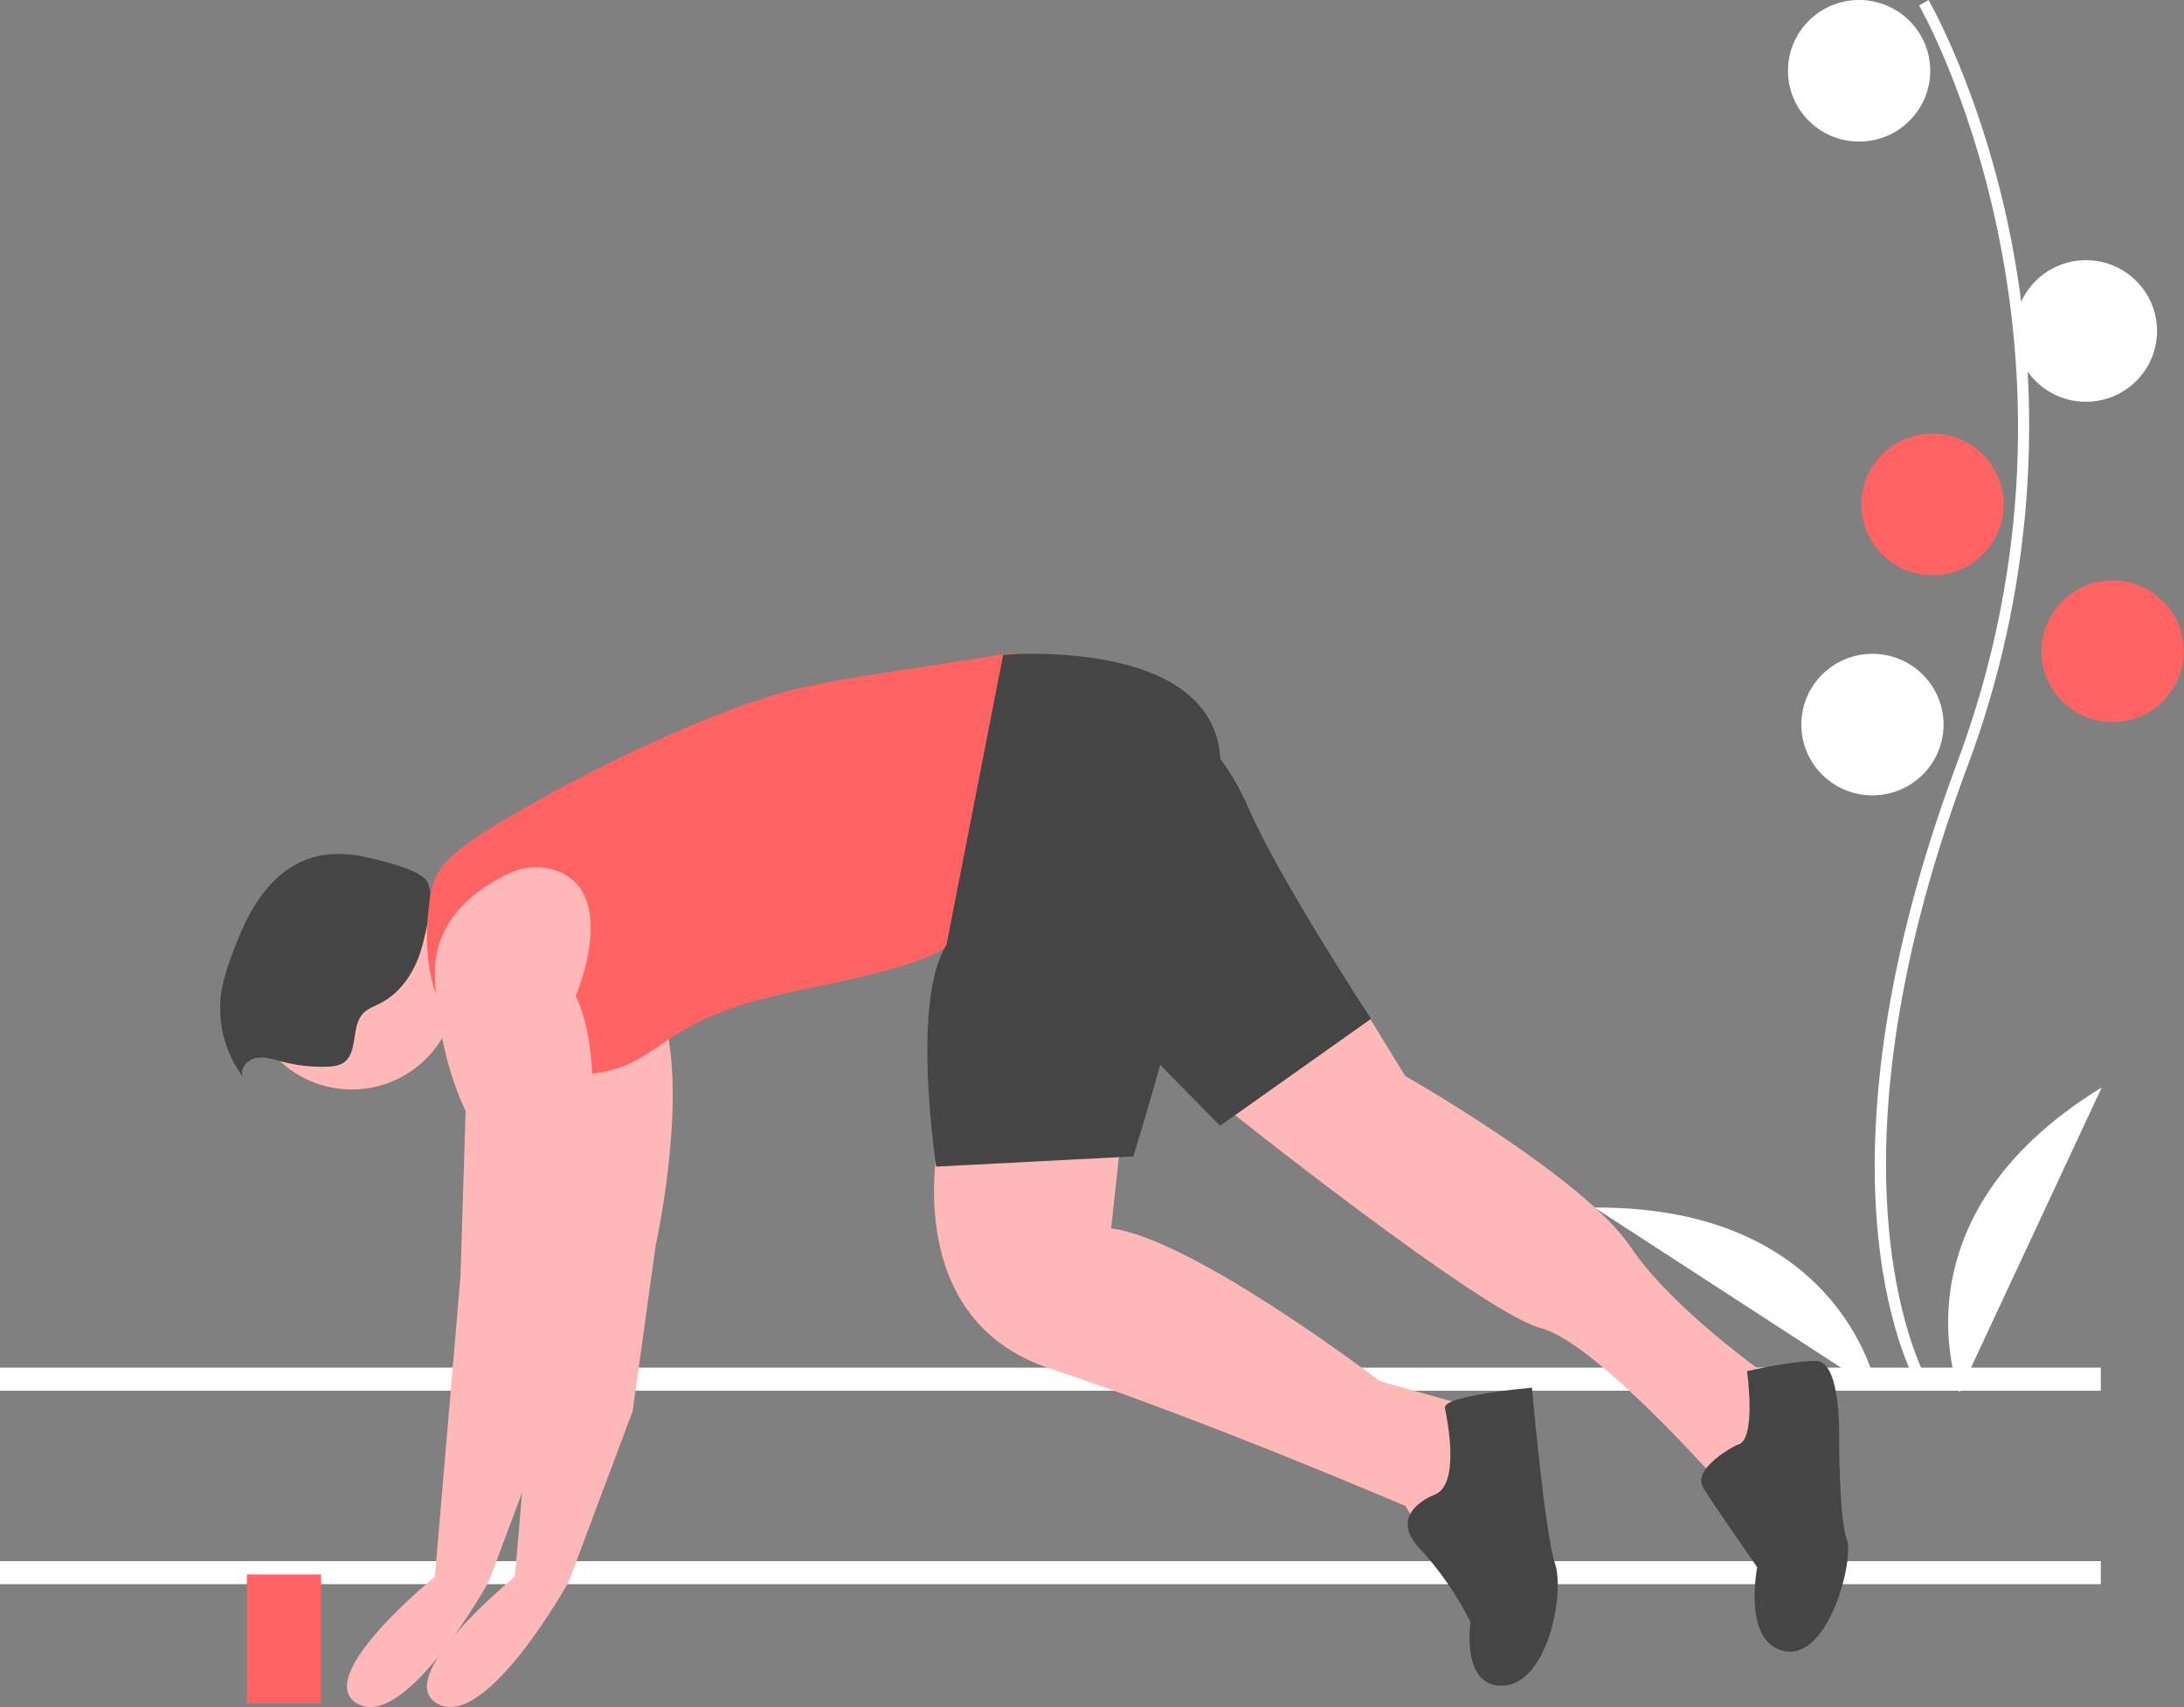 <?xml version="1.0" encoding="UTF-8"?> <svg xmlns="http://www.w3.org/2000/svg" width="174" height="136" viewBox="0 0 174 136" fill="none"><rect x="0" y="0" width="174" height="136" fill="#808080" stroke="none"/><path d="M167.371 108.961H0V110.798H167.371V108.961Z" fill="white"></path><path d="M167.371 124.375H0V126.212H167.371V124.375Z" fill="white"></path><path d="M148.116 11.279C151.245 11.279 153.782 8.754 153.782 5.639C153.782 2.525 151.245 0 148.116 0C144.986 0 142.449 2.525 142.449 5.639C142.449 8.754 144.986 11.279 148.116 11.279Z" fill="white"></path><path d="M166.186 32.009C169.315 32.009 171.852 29.484 171.852 26.37C171.852 23.255 169.315 20.73 166.186 20.73C163.056 20.73 160.52 23.255 160.52 26.37C160.52 29.484 163.056 32.009 166.186 32.009Z" fill="white"></path><path d="M153.963 45.829C157.093 45.829 159.63 43.305 159.63 40.19C159.63 37.076 157.093 34.551 153.963 34.551C150.834 34.551 148.297 37.076 148.297 40.19C148.297 43.305 150.834 45.829 153.963 45.829Z" fill="#FF6363"></path><path d="M168.311 57.521C171.44 57.521 173.977 54.996 173.977 51.882C173.977 48.767 171.44 46.242 168.311 46.242C165.181 46.242 162.645 48.767 162.645 51.882C162.645 54.996 165.181 57.521 168.311 57.521Z" fill="#FF6363"></path><path d="M152.9 110.627C152.8 110.464 150.442 106.545 149.624 98.406C148.874 90.939 149.356 78.353 155.915 60.797C168.34 27.538 153.052 0.703 152.895 0.435L153.65 0C153.689 0.068 157.634 6.91 159.965 17.805C163.044 32.249 161.923 47.267 156.732 61.1C144.328 94.302 153.55 110.02 153.644 110.175L152.9 110.627Z" fill="white"></path><path d="M149.178 63.368C152.307 63.368 154.844 60.844 154.844 57.729C154.844 54.615 152.307 52.09 149.178 52.09C146.049 52.09 143.512 54.615 143.512 57.729C143.512 60.844 146.049 63.368 149.178 63.368Z" fill="white"></path><path d="M156.114 110.929C156.114 110.929 150.447 97.048 167.446 86.637L156.114 110.929Z" fill="white"></path><path d="M149.574 110.843C149.574 110.843 146.995 96.081 127.035 96.208L149.574 110.843Z" fill="white"></path><path d="M28.026 86.797C32.643 86.797 36.385 83.073 36.385 78.479C36.385 73.884 32.643 70.16 28.026 70.16C23.41 70.16 19.668 73.884 19.668 78.479C19.668 83.073 23.41 86.797 28.026 86.797Z" fill="#FFB8B8"></path><path d="M29.388 68.34C27.79 67.95 26.071 67.885 24.522 68.44C22.927 69.011 21.615 70.206 20.649 71.593C19.683 72.98 19.035 74.558 18.454 76.143C18.115 77.007 17.853 77.899 17.67 78.809C17.462 80.021 17.502 81.263 17.788 82.46C18.074 83.657 18.601 84.784 19.335 85.773C19.09 85.131 19.707 84.43 20.383 84.291C21.058 84.152 21.747 84.388 22.414 84.566C23.588 84.879 24.802 85.021 26.018 84.987C26.484 84.974 26.972 84.928 27.359 84.67C28.572 83.862 27.93 81.776 28.94 80.727C29.3 80.353 29.814 80.177 30.279 79.943C31.95 79.097 33.052 77.391 33.572 75.598C33.898 74.474 34.707 71.246 34.017 70.202C33.394 69.258 30.447 68.599 29.388 68.34Z" fill="#454545"></path><path d="M50.721 69.377C50.104 69.162 49.449 69.069 48.796 69.105C48.143 69.142 47.503 69.306 46.913 69.589C44.733 70.606 40.877 73.072 41.024 77.738C41.228 84.231 43.47 88.491 43.47 88.491L43.063 101.679L41.024 125.62C41.024 125.62 31.035 133.735 34.908 135.764C38.782 137.793 45.305 126.026 45.305 126.026L50.402 112.432L52.236 99.244C52.236 99.244 55.294 85.448 52.236 79.361C52.236 79.361 55.769 71.211 50.721 69.377Z" fill="#FFB8B8"></path><path d="M69.255 53.798C67.664 54.047 66.072 54.296 64.499 54.645C60.847 55.456 57.334 56.799 53.905 58.292C49.107 60.382 44.446 62.771 39.952 65.447C38.739 66.136 37.583 66.918 36.492 67.785C35.766 68.386 35.083 69.076 34.694 69.932C34.447 70.53 34.287 71.16 34.219 71.803C33.903 74.059 33.918 76.388 34.532 78.582C35.146 80.776 36.392 82.833 38.226 84.197C38.711 84.569 39.25 84.866 39.824 85.079C40.597 85.313 41.397 85.447 42.204 85.476C44.776 85.679 47.463 85.866 49.844 84.874C51.356 84.245 52.637 83.179 54.029 82.317C59.923 78.663 67.411 78.819 73.856 76.246C74.483 75.996 75.121 75.704 75.559 75.193C75.891 74.755 76.141 74.261 76.297 73.735C77.112 71.491 77.927 69.246 78.742 67.002C79.258 65.58 79.775 64.156 80.208 62.707C80.661 61.191 81.022 59.65 81.383 58.109C81.694 56.784 82.014 55.396 81.894 54.025C81.718 52.004 81.249 51.922 79.384 52.215C76.008 52.744 72.632 53.272 69.255 53.798Z" fill="#FF6363"></path><path d="M44.346 69.377C43.729 69.162 43.074 69.069 42.421 69.105C41.768 69.142 41.128 69.306 40.538 69.589C38.358 70.606 34.502 73.072 34.649 77.738C34.853 84.231 37.095 88.491 37.095 88.491L36.688 101.679L34.649 125.62C34.649 125.62 24.66 133.735 28.533 135.764C32.407 137.793 38.93 126.026 38.93 126.026L44.027 112.432L45.861 99.244C45.861 99.244 48.919 85.448 45.861 79.361C45.861 79.361 49.394 71.211 44.346 69.377Z" fill="#FFB8B8"></path><path d="M25.58 125.441H19.668V135.71H25.58V125.441Z" fill="#FF6363"></path><path d="M74.868 90.359C74.868 90.359 71.402 104.967 83.634 109.025C95.865 113.083 111.97 119.981 111.97 119.981L114.009 123.43L118.698 117.141L117.883 112.271L109.932 110.04C109.932 110.04 95.05 98.678 88.526 97.866L89.342 90.359H74.868Z" fill="#FFB8B8"></path><path d="M107.627 78.664L111.948 85.721C111.948 85.721 126.218 93.837 129.888 99.315C133.557 104.793 142.323 110.676 142.323 110.676L138.45 119.806C138.45 119.806 127.441 107.024 122.752 105.807C118.064 104.59 97.269 87.953 97.269 87.953L107.627 78.664Z" fill="#FFB8B8"></path><path d="M79.921 52.173C79.921 52.173 98.032 50.541 97.217 61.7C96.401 72.859 90.286 92.134 90.286 92.134L74.588 92.945C74.588 92.945 72.55 79.757 75.404 75.294L79.921 52.173Z" fill="#454545"></path><path d="M92.516 55.809C92.516 55.809 97.001 58.649 99.447 64.33C101.893 70.011 109.232 81.17 109.232 81.17L97.204 89.691L88.234 80.561L92.516 55.809Z" fill="#454545"></path><path d="M114.303 119.08C114.303 119.08 110.429 120.5 113.08 123.341C114.708 125.103 116.08 127.084 117.157 129.224C117.157 129.224 116.341 134.499 119.807 134.297C123.273 134.094 124.7 126.993 123.884 124.558C123.069 122.123 122.05 110.559 122.05 110.559C122.05 110.559 114.914 111.167 115.118 112.182C115.322 113.196 116.341 118.268 114.303 119.08Z" fill="#454545"></path><path d="M138.368 115.125C138.368 115.125 134.699 116.951 135.718 118.574C136.737 120.197 139.999 124.864 139.999 124.864C139.999 124.864 138.776 130.95 142.242 131.559C145.707 132.168 147.746 124.255 147.134 122.632C146.523 121.009 146.523 114.719 146.523 114.719C146.523 114.719 146.727 108.43 144.688 108.43C142.649 108.43 139.184 109.241 139.184 109.241C139.184 109.241 139.999 114.922 138.368 115.125Z" fill="#454545"></path></svg> 